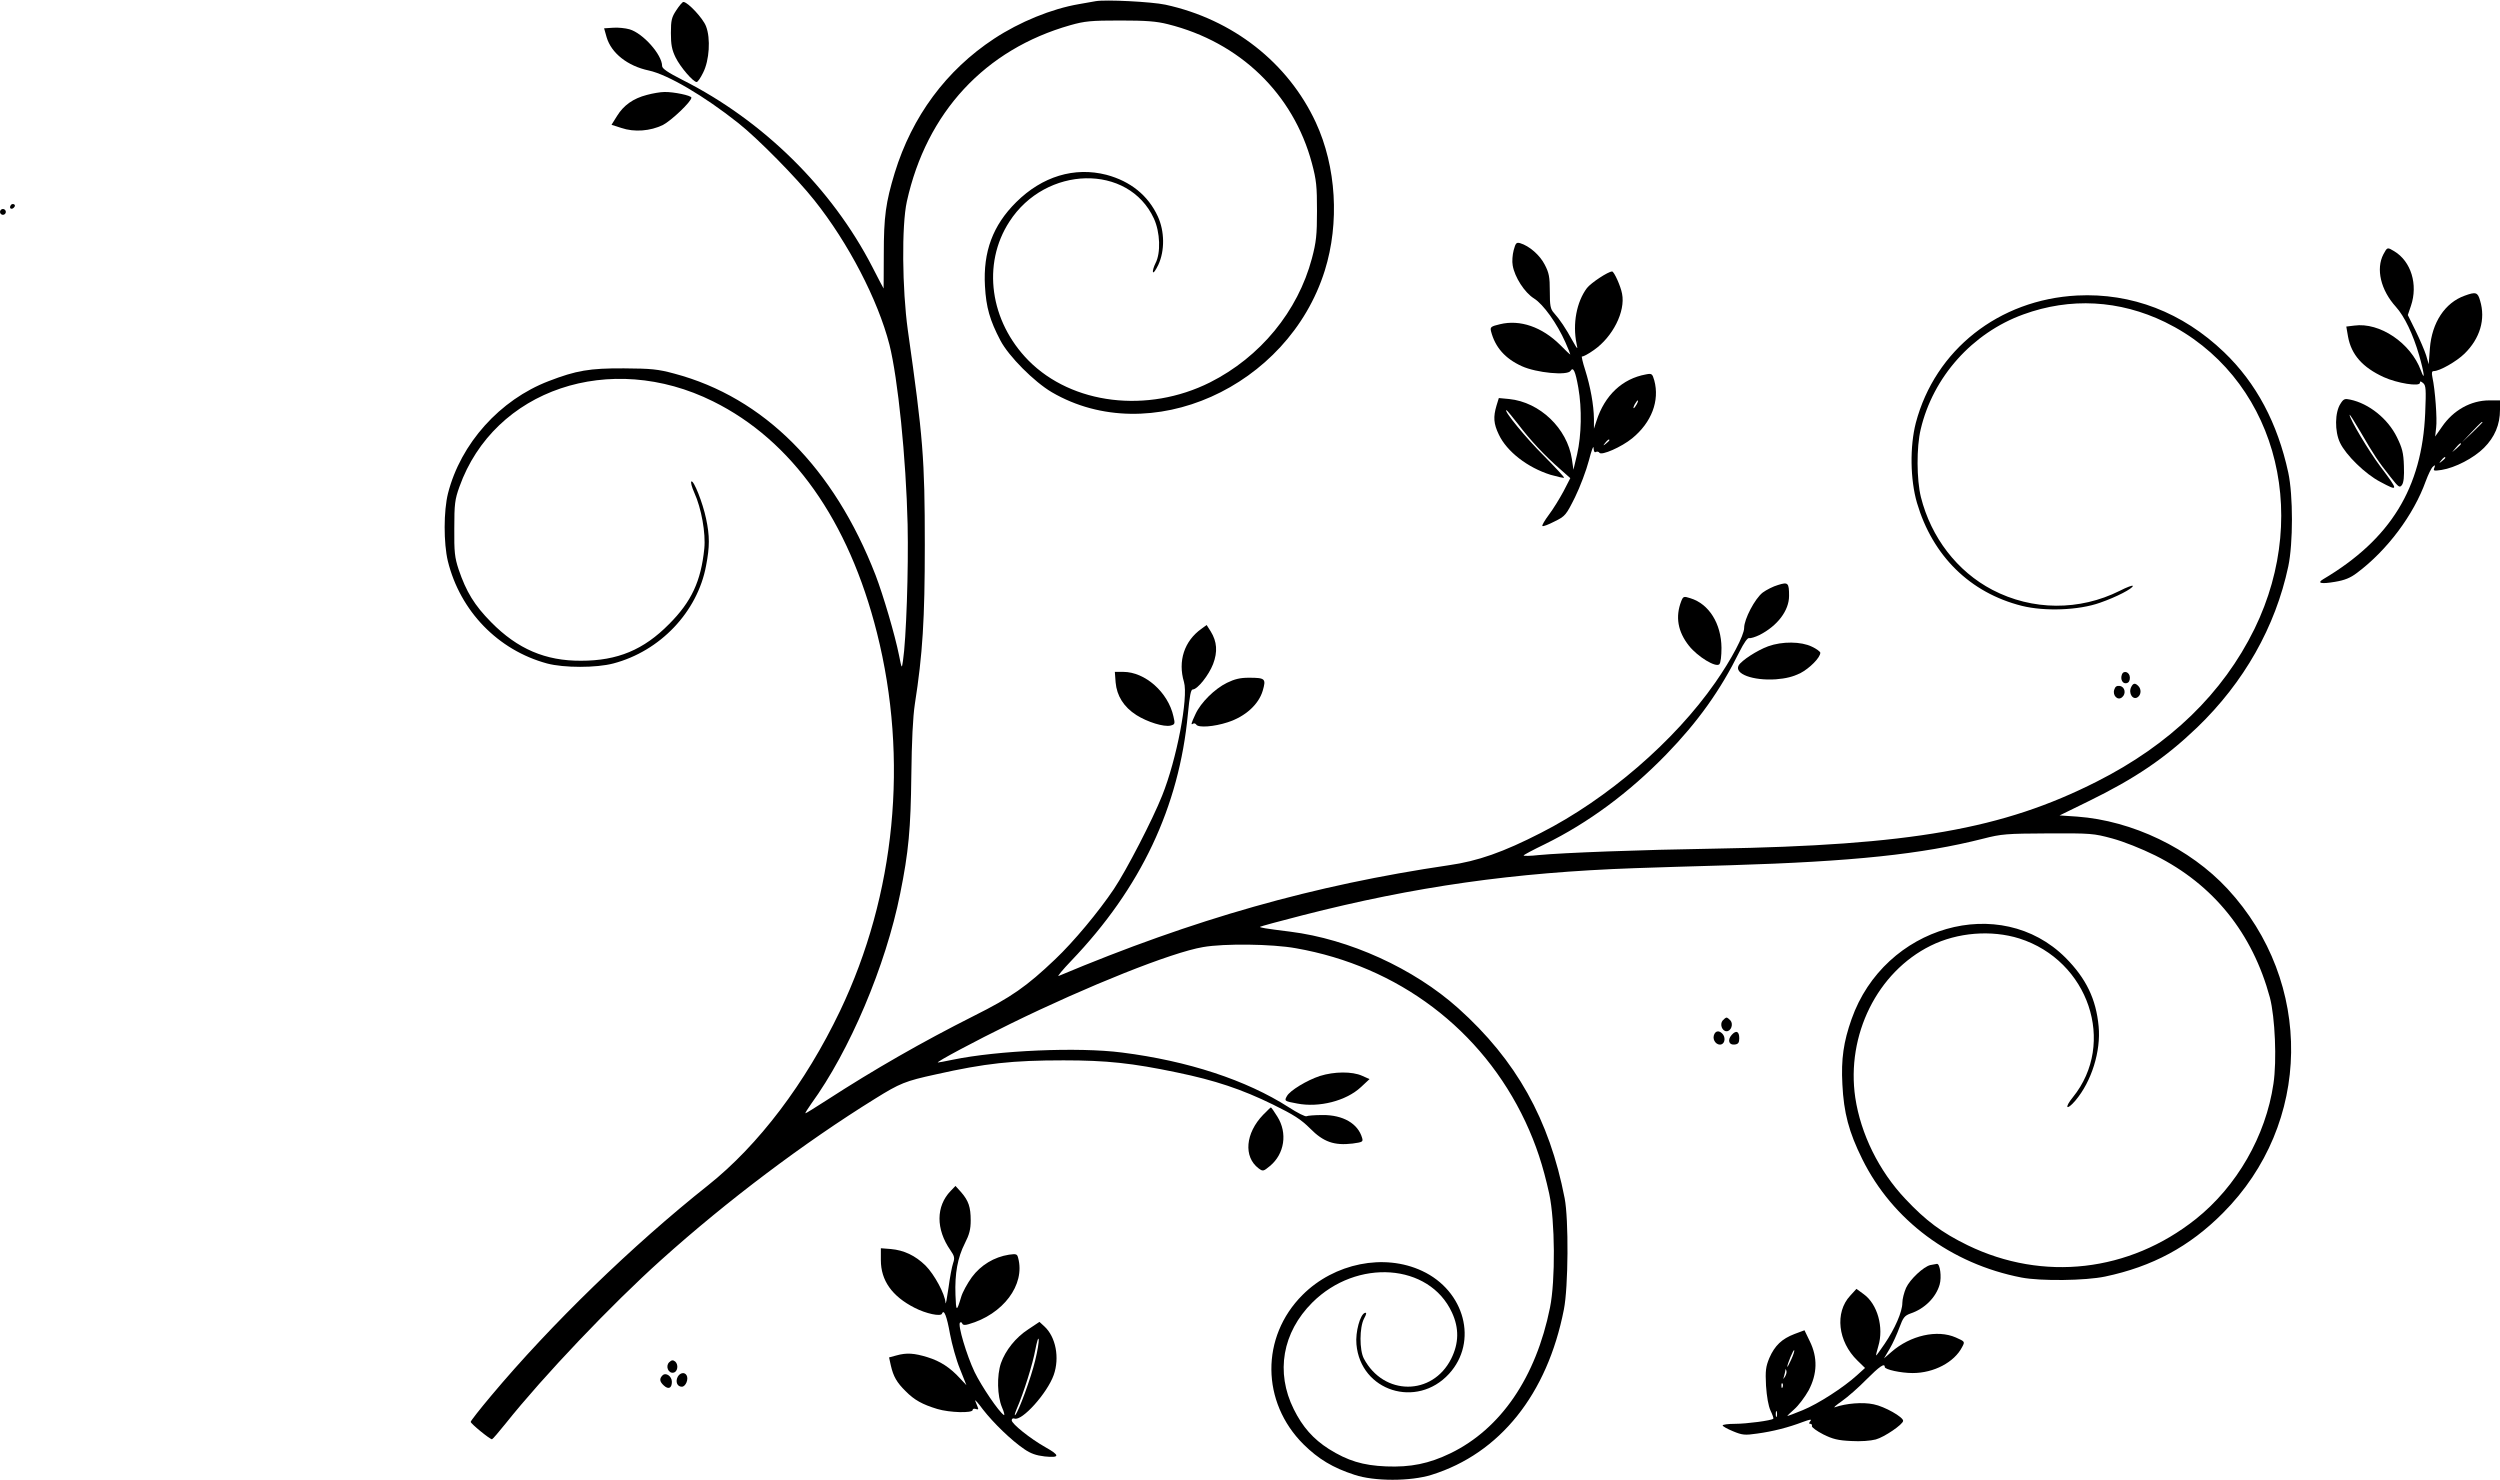  <svg version="1.0" xmlns="http://www.w3.org/2000/svg"
 width="1280pt" height="758pt" viewBox="0 0 1280 758"
 preserveAspectRatio="xMidYMid meet"><g transform="translate(0,758) scale(0.1,-0.1)"
fill="#000000" stroke="none">
<path d="M5610 7574 c-14 -2 -52 -9 -85 -15 -141 -24 -304 -91 -435 -177 -246
-162 -420 -398 -509 -687 -46 -152 -56 -223 -56 -417 0 -97 -1 -176 -1 -175
-1 1 -27 50 -57 109 -208 404 -559 750 -973 959 -75 38 -104 58 -104 71 0 58
-98 168 -167 188 -21 6 -59 10 -84 8 l-46 -3 13 -46 c24 -81 107 -147 216
-170 97 -21 283 -130 458 -269 100 -79 300 -282 390 -396 173 -217 325 -509
384 -739 43 -171 85 -580 93 -920 5 -228 -7 -589 -24 -700 -6 -40 -6 -40 -20
30 -21 105 -81 308 -120 410 -214 551 -572 910 -1030 1032 -85 23 -118 26
-258 27 -176 1 -245 -11 -385 -65 -251 -96 -451 -320 -516 -574 -23 -91 -23
-256 -1 -348 63 -256 257 -456 508 -524 86 -23 252 -23 339 0 240 63 431 264
475 500 19 98 19 153 0 242 -17 81 -63 197 -75 190 -5 -3 2 -29 15 -58 36 -79
59 -207 51 -286 -17 -167 -66 -272 -180 -386 -130 -132 -264 -188 -451 -188
-182 -1 -325 60 -460 197 -86 87 -128 156 -167 271 -20 61 -23 89 -22 210 0
124 3 148 26 212 178 499 772 700 1299 438 404 -200 694 -609 839 -1185 163
-647 95 -1341 -189 -1936 -177 -370 -417 -687 -676 -893 -388 -308 -805 -713
-1110 -1077 -58 -69 -105 -129 -105 -134 0 -9 99 -90 109 -89 3 0 35 37 71 82
193 242 541 608 795 836 337 303 733 601 1096 826 127 79 154 90 310 124 253
57 393 72 654 72 221 0 352 -14 581 -62 194 -40 332 -86 491 -164 106 -52 144
-76 191 -123 68 -69 123 -88 217 -77 51 7 55 9 49 29 -21 73 -97 118 -203 117
-39 0 -76 -3 -81 -6 -6 -4 -47 17 -92 46 -217 139 -515 237 -853 280 -225 29
-636 11 -868 -37 -38 -8 -71 -14 -75 -14 -13 1 193 111 373 199 394 193 824
365 985 392 108 19 354 16 475 -6 524 -92 953 -416 1175 -888 55 -118 90 -224
122 -369 30 -139 32 -445 4 -583 -72 -357 -252 -621 -510 -746 -110 -53 -203
-72 -329 -67 -120 5 -197 29 -293 89 -80 51 -135 113 -180 204 -94 189 -58
393 95 546 228 227 599 201 715 -51 37 -80 36 -157 -4 -237 -96 -191 -346
-190 -447 1 -23 43 -23 160 1 205 13 24 14 32 4 29 -24 -8 -49 -98 -43 -161
21 -240 309 -331 474 -151 150 164 81 425 -138 527 -194 91 -449 40 -612 -123
-215 -215 -212 -549 5 -765 76 -75 150 -120 261 -156 101 -34 287 -34 395 0
349 109 592 412 677 846 23 114 25 463 4 570 -78 403 -248 707 -545 973 -228
204 -558 354 -861 392 -129 16 -158 21 -153 25 2 2 100 29 218 59 574 147
1078 219 1700 241 85 3 306 10 490 15 626 19 979 56 1294 136 93 24 119 26
331 27 221 1 234 0 330 -26 59 -16 149 -52 220 -87 298 -149 498 -398 587
-728 26 -100 36 -322 18 -441 -39 -267 -188 -526 -398 -693 -341 -271 -781
-321 -1167 -134 -133 65 -214 125 -320 238 -135 143 -228 332 -256 518 -47
321 113 643 386 778 137 68 310 82 454 37 355 -113 498 -536 274 -813 -45 -55
-33 -71 13 -17 83 98 131 253 119 380 -13 140 -64 245 -169 351 -334 334 -928
164 -1096 -314 -41 -116 -54 -204 -47 -334 7 -145 33 -244 102 -383 155 -313
454 -536 815 -606 98 -19 328 -16 428 5 242 51 432 153 603 325 457 457 467
1181 24 1660 -193 208 -487 349 -770 370 l-90 6 145 71 c242 118 395 222 559
379 240 231 401 515 467 825 25 119 25 363 0 480 -55 254 -164 459 -329 617
-213 204 -473 304 -752 290 -401 -21 -727 -278 -826 -652 -31 -121 -29 -290 6
-410 80 -271 271 -460 537 -527 117 -29 291 -23 400 16 84 29 168 73 168 86 0
5 -30 -6 -67 -25 -206 -103 -447 -102 -652 5 -180 94 -314 268 -366 475 -22
89 -23 256 -1 347 63 268 264 493 525 588 241 88 493 74 726 -39 554 -271 755
-962 458 -1571 -162 -330 -432 -592 -808 -782 -480 -243 -952 -326 -1955 -343
-381 -6 -777 -21 -902 -33 -43 -5 -78 -5 -77 -2 0 3 49 29 109 58 222 109 430
263 620 458 164 169 278 329 376 527 23 46 42 73 50 70 7 -2 30 5 53 16 92 47
151 125 151 200 0 67 -5 72 -56 56 -25 -7 -60 -25 -79 -39 -40 -31 -95 -136
-95 -181 0 -38 -65 -161 -148 -280 -209 -300 -552 -596 -892 -769 -193 -99
-324 -145 -472 -166 -692 -102 -1303 -275 -1998 -567 -8 -3 21 32 65 78 356
372 552 787 597 1263 9 94 15 126 25 126 24 0 82 73 104 130 24 63 20 115 -12
167 l-21 33 -26 -19 c-89 -63 -122 -166 -90 -273 23 -79 -37 -396 -112 -582
-48 -121 -182 -381 -247 -478 -78 -116 -205 -269 -301 -360 -146 -139 -225
-194 -415 -289 -266 -134 -509 -273 -756 -433 -56 -36 -104 -66 -107 -66 -3 0
10 21 29 48 197 271 382 707 456 1077 43 212 54 333 57 605 2 176 8 299 18
365 40 256 51 434 51 815 0 442 -9 550 -87 1100 -29 210 -32 535 -5 658 101
457 400 779 837 903 74 21 106 24 255 24 133 0 186 -4 245 -19 368 -92 642
-356 737 -712 23 -86 26 -118 26 -244 0 -123 -4 -160 -26 -243 -72 -271 -264
-505 -522 -635 -320 -160 -706 -113 -929 112 -198 201 -239 494 -98 711 186
289 610 298 740 16 32 -70 36 -176 8 -229 -9 -18 -15 -39 -13 -45 3 -7 15 11
28 38 33 72 32 171 -3 247 -50 108 -140 180 -263 213 -164 42 -329 -8 -462
-140 -120 -119 -170 -254 -160 -430 6 -109 25 -175 79 -278 43 -82 173 -212
263 -265 501 -293 1210 23 1398 623 76 244 59 531 -46 758 -142 306 -425 528
-770 603 -70 15 -306 27 -357 18z"/>
<path d="M3463 7528 c-24 -36 -28 -51 -28 -117 0 -60 5 -86 24 -125 24 -49 90
-126 108 -126 5 0 20 21 33 48 32 63 39 175 15 237 -15 41 -94 125 -116 125
-5 0 -21 -19 -36 -42z"/>
<path d="M3312 7094 c-70 -18 -119 -53 -153 -108 l-28 -45 50 -16 c67 -23 149
-16 213 15 44 23 146 120 146 140 0 11 -91 30 -138 29 -20 0 -61 -7 -90 -15z"/>
<path d="M55 6529 c-10 -15 3 -25 16 -12 7 7 7 13 1 17 -6 3 -14 1 -17 -5z"/>
<path d="M0 6495 c0 -8 7 -15 15 -15 8 0 15 7 15 15 0 8 -7 15 -15 15 -8 0
-15 -7 -15 -15z"/>
<path d="M7750 6299 c-6 -23 -9 -58 -5 -78 10 -60 61 -139 109 -169 48 -30
118 -128 161 -225 14 -32 25 -59 25 -62 0 -2 -24 20 -52 49 -93 92 -205 131
-308 106 -47 -11 -51 -15 -46 -36 21 -82 72 -140 158 -179 75 -34 233 -49 249
-24 14 23 25 -1 40 -86 19 -108 16 -243 -6 -340 l-19 -80 -8 55 c-24 157 -164
291 -321 307 l-53 5 -12 -39 c-17 -58 -15 -92 12 -148 41 -87 147 -169 265
-206 35 -10 66 -17 69 -15 2 3 -45 53 -104 113 -90 89 -208 233 -191 233 3 0
29 -33 60 -72 62 -82 137 -162 215 -230 l52 -46 -35 -68 c-20 -37 -53 -91 -75
-120 -21 -28 -36 -54 -33 -57 3 -4 31 7 62 23 55 27 59 32 105 124 26 53 58
138 71 188 13 51 24 80 24 65 1 -18 5 -26 12 -21 6 3 14 2 18 -4 10 -16 113
29 168 74 99 81 141 192 113 296 -10 35 -13 37 -43 31 -121 -22 -211 -107
-253 -238 l-13 -40 0 50 c-1 72 -18 165 -45 251 -13 40 -20 72 -16 69 4 -2 32
12 61 33 96 67 162 197 144 288 -7 39 -41 114 -51 114 -20 0 -108 -58 -129
-85 -53 -71 -74 -183 -53 -285 7 -32 6 -31 -21 16 -33 61 -66 110 -95 142 -18
20 -21 37 -21 111 0 73 -4 94 -26 136 -25 49 -79 96 -126 110 -19 5 -23 1 -33
-36z m630 -789 c-6 -11 -13 -20 -16 -20 -2 0 0 9 6 20 6 11 13 20 16 20 2 0 0
-9 -6 -20z m-140 -184 c0 -2 -8 -10 -17 -17 -16 -13 -17 -12 -4 4 13 16 21 21
21 13z"/>
<path d="M12203 6278 c-39 -75 -14 -183 64 -269 44 -49 87 -138 119 -248 26
-90 32 -140 9 -78 -52 141 -211 248 -341 230 l-41 -5 9 -52 c17 -92 74 -157
183 -207 68 -31 185 -50 185 -29 0 9 4 9 16 -1 15 -12 16 -32 11 -154 -16
-383 -177 -646 -523 -851 -33 -20 -9 -25 61 -13 49 8 79 20 113 46 155 116
290 297 352 470 13 35 29 68 37 74 11 10 12 8 7 -6 -7 -16 -3 -17 37 -11 69
11 164 60 217 113 55 55 82 119 82 195 l0 48 -55 0 c-94 0 -184 -50 -242 -135
l-35 -50 5 45 c6 44 -5 194 -19 258 -5 24 -3 32 7 32 30 0 116 49 157 89 80
78 109 177 80 272 -12 43 -22 46 -79 25 -101 -36 -168 -138 -178 -270 l-6 -81
-13 45 c-8 25 -32 81 -54 126 l-40 81 16 47 c37 109 1 228 -86 280 -35 21 -35
21 -55 -16z m507 -861 c0 -1 -24 -25 -52 -52 l-53 -50 50 53 c46 48 55 57 55
49z m-110 -110 c0 -2 -10 -12 -22 -23 l-23 -19 19 23 c18 21 26 27 26 19z
m-80 -71 c0 -2 -8 -10 -17 -17 -16 -13 -17 -12 -4 4 13 16 21 21 21 13z"/>
<path d="M11984 5514 c-30 -44 -31 -143 -3 -201 30 -63 129 -160 206 -200 95
-51 95 -47 0 79 -59 79 -157 243 -157 264 0 5 26 -36 58 -91 65 -112 87 -146
152 -228 41 -52 46 -56 58 -40 9 13 12 43 10 98 -2 67 -9 92 -36 147 -46 94
-143 172 -239 192 -27 6 -34 4 -49 -20z"/>
<path d="M8608 4502 c-31 -80 -18 -156 40 -229 45 -56 137 -112 155 -94 7 7
11 43 11 84 -1 124 -64 225 -159 254 -34 11 -37 10 -47 -15z"/>
<path d="M9053 4271 c-57 -21 -137 -73 -151 -98 -24 -43 73 -79 191 -71 51 4
87 13 124 31 48 25 103 80 103 105 0 5 -19 20 -43 31 -55 27 -152 28 -224 2z"/>
<path d="M5712 4086 c6 -69 42 -126 106 -167 57 -36 141 -62 175 -54 23 6 24
9 15 47 -27 123 -145 228 -257 228 l-43 0 4 -54z"/>
<path d="M10864 4126 c-9 -24 4 -48 23 -44 12 2 18 12 18 28 0 29 -32 41 -41
16z"/>
<path d="M6282 4084 c-63 -31 -134 -101 -161 -160 -23 -49 -25 -58 -12 -49 5
3 12 1 16 -5 10 -17 91 -11 161 12 90 29 158 91 179 161 18 62 14 67 -71 67
-45 0 -73 -7 -112 -26z"/>
<path d="M10912 4063 c-17 -33 10 -72 35 -51 16 13 17 40 1 56 -16 16 -26 15
-36 -5z"/>
<path d="M10825 4049 c-10 -30 18 -58 40 -39 22 18 15 54 -12 58 -15 2 -23 -3
-28 -19z"/>
<path d="M8820 2355 c-16 -19 -3 -55 20 -55 23 0 36 36 20 55 -7 8 -16 15 -20
15 -4 0 -13 -7 -20 -15z"/>
<path d="M8775 2279 c-8 -26 16 -54 39 -46 19 7 21 38 4 55 -18 18 -36 14 -43
-9z"/>
<path d="M8866 2281 c-23 -26 -14 -53 16 -49 18 2 23 10 23 32 0 36 -16 43
-39 17z"/>
<path d="M6758 2071 c-67 -22 -154 -75 -169 -103 -14 -25 -13 -26 52 -38 112
-22 251 13 327 84 l44 41 -38 17 c-51 23 -143 22 -216 -1z"/>
<path d="M6468 1873 c-92 -95 -102 -216 -24 -275 22 -16 24 -16 58 12 75 62
91 169 38 253 -16 26 -31 47 -33 47 -2 0 -19 -17 -39 -37z"/>
<path d="M4867 1482 c-75 -78 -76 -195 -1 -303 21 -30 23 -40 14 -66 -6 -17
-17 -75 -24 -129 -8 -55 -14 -88 -15 -74 -2 43 -57 145 -102 190 -53 52 -111
79 -178 85 l-51 4 0 -61 c0 -104 57 -185 173 -244 58 -30 134 -46 140 -30 10
26 25 -14 41 -104 10 -53 32 -133 51 -179 l33 -83 -32 34 c-51 56 -102 89
-167 109 -68 21 -107 24 -160 9 l-37 -10 9 -41 c13 -57 31 -88 76 -132 44 -45
86 -68 162 -91 63 -19 181 -22 181 -5 0 6 7 8 16 5 12 -4 15 -2 10 9 -3 8 -9
23 -13 33 -3 9 15 -11 40 -45 53 -68 144 -157 212 -203 32 -22 60 -32 104 -37
78 -8 79 5 4 47 -78 44 -173 120 -173 138 0 8 6 12 14 9 38 -15 168 130 201
223 31 88 11 195 -48 249 l-25 23 -57 -38 c-65 -42 -117 -108 -140 -173 -22
-64 -19 -169 5 -226 11 -25 15 -43 10 -40 -26 16 -115 148 -150 220 -41 86
-87 241 -75 253 4 4 10 2 12 -5 3 -7 13 -9 32 -3 177 50 291 202 254 339 -5
21 -10 22 -47 17 -76 -12 -144 -53 -190 -115 -23 -32 -48 -77 -55 -102 -23
-77 -26 -76 -29 11 -4 110 11 191 48 264 23 45 30 72 30 117 0 69 -11 101 -49
145 l-29 32 -25 -26z m433 -868 c-21 -88 -84 -260 -102 -279 -5 -5 -2 8 7 30
37 85 83 233 96 305 8 41 15 65 17 53 2 -12 -6 -61 -18 -109z"/>
<path d="M9884 1103 c-34 -7 -105 -73 -125 -117 -10 -23 -19 -57 -19 -77 0
-45 -38 -132 -91 -210 -22 -32 -41 -59 -43 -59 -2 0 3 21 11 48 29 95 -4 215
-75 266 l-37 27 -32 -35 c-80 -86 -63 -235 37 -332 l39 -38 -42 -38 c-67 -61
-198 -146 -277 -178 -40 -16 -75 -30 -78 -30 -3 0 12 15 34 34 22 19 55 63 74
97 45 85 47 169 6 252 l-27 56 -51 -19 c-65 -25 -101 -59 -129 -123 -18 -44
-21 -64 -17 -142 4 -57 12 -103 23 -127 10 -21 17 -40 14 -42 -9 -9 -135 -26
-196 -26 -35 0 -63 -4 -63 -8 0 -5 24 -18 53 -30 48 -20 61 -21 123 -12 82 11
162 32 233 59 38 14 49 16 40 5 -8 -10 -8 -14 0 -14 6 0 10 -5 8 -12 -1 -6 25
-25 58 -42 48 -24 76 -31 143 -34 48 -3 100 1 126 8 44 12 139 77 140 95 2 19
-95 74 -151 85 -55 12 -141 5 -198 -15 -11 -4 5 10 35 31 30 21 87 71 126 111
67 67 94 86 94 64 0 -13 82 -31 143 -31 108 0 213 55 253 133 15 28 15 28 -32
49 -95 42 -233 11 -330 -74 l-38 -33 29 49 c16 27 38 76 50 109 19 52 27 61
57 72 72 24 130 82 149 148 11 38 2 108 -14 106 -7 -1 -22 -4 -33 -6z m-713
-484 c-11 -24 -20 -41 -20 -37 -1 12 31 89 35 85 3 -2 -4 -24 -15 -48z m-31
-86 c-11 -17 -11 -17 -6 0 3 10 6 24 7 30 0 9 2 9 5 0 3 -7 0 -20 -6 -30z
m-13 -55 c-3 -8 -6 -5 -6 6 -1 11 2 17 5 13 3 -3 4 -12 1 -19z m-30 -150 c-3
-7 -5 -2 -5 12 0 14 2 19 5 13 2 -7 2 -19 0 -25z"/>
<path d="M3426 605 c-20 -20 -4 -58 22 -53 22 4 27 41 9 57 -12 9 -18 8 -31
-4z"/>
<path d="M3392 538 c-17 -17 -15 -32 7 -52 24 -22 41 -13 41 19 0 29 -31 50
-48 33z"/>
<path d="M3470 531 c-13 -25 -3 -51 21 -51 20 0 36 40 24 59 -10 17 -33 13
-45 -8z"/>
</g>
</svg>
